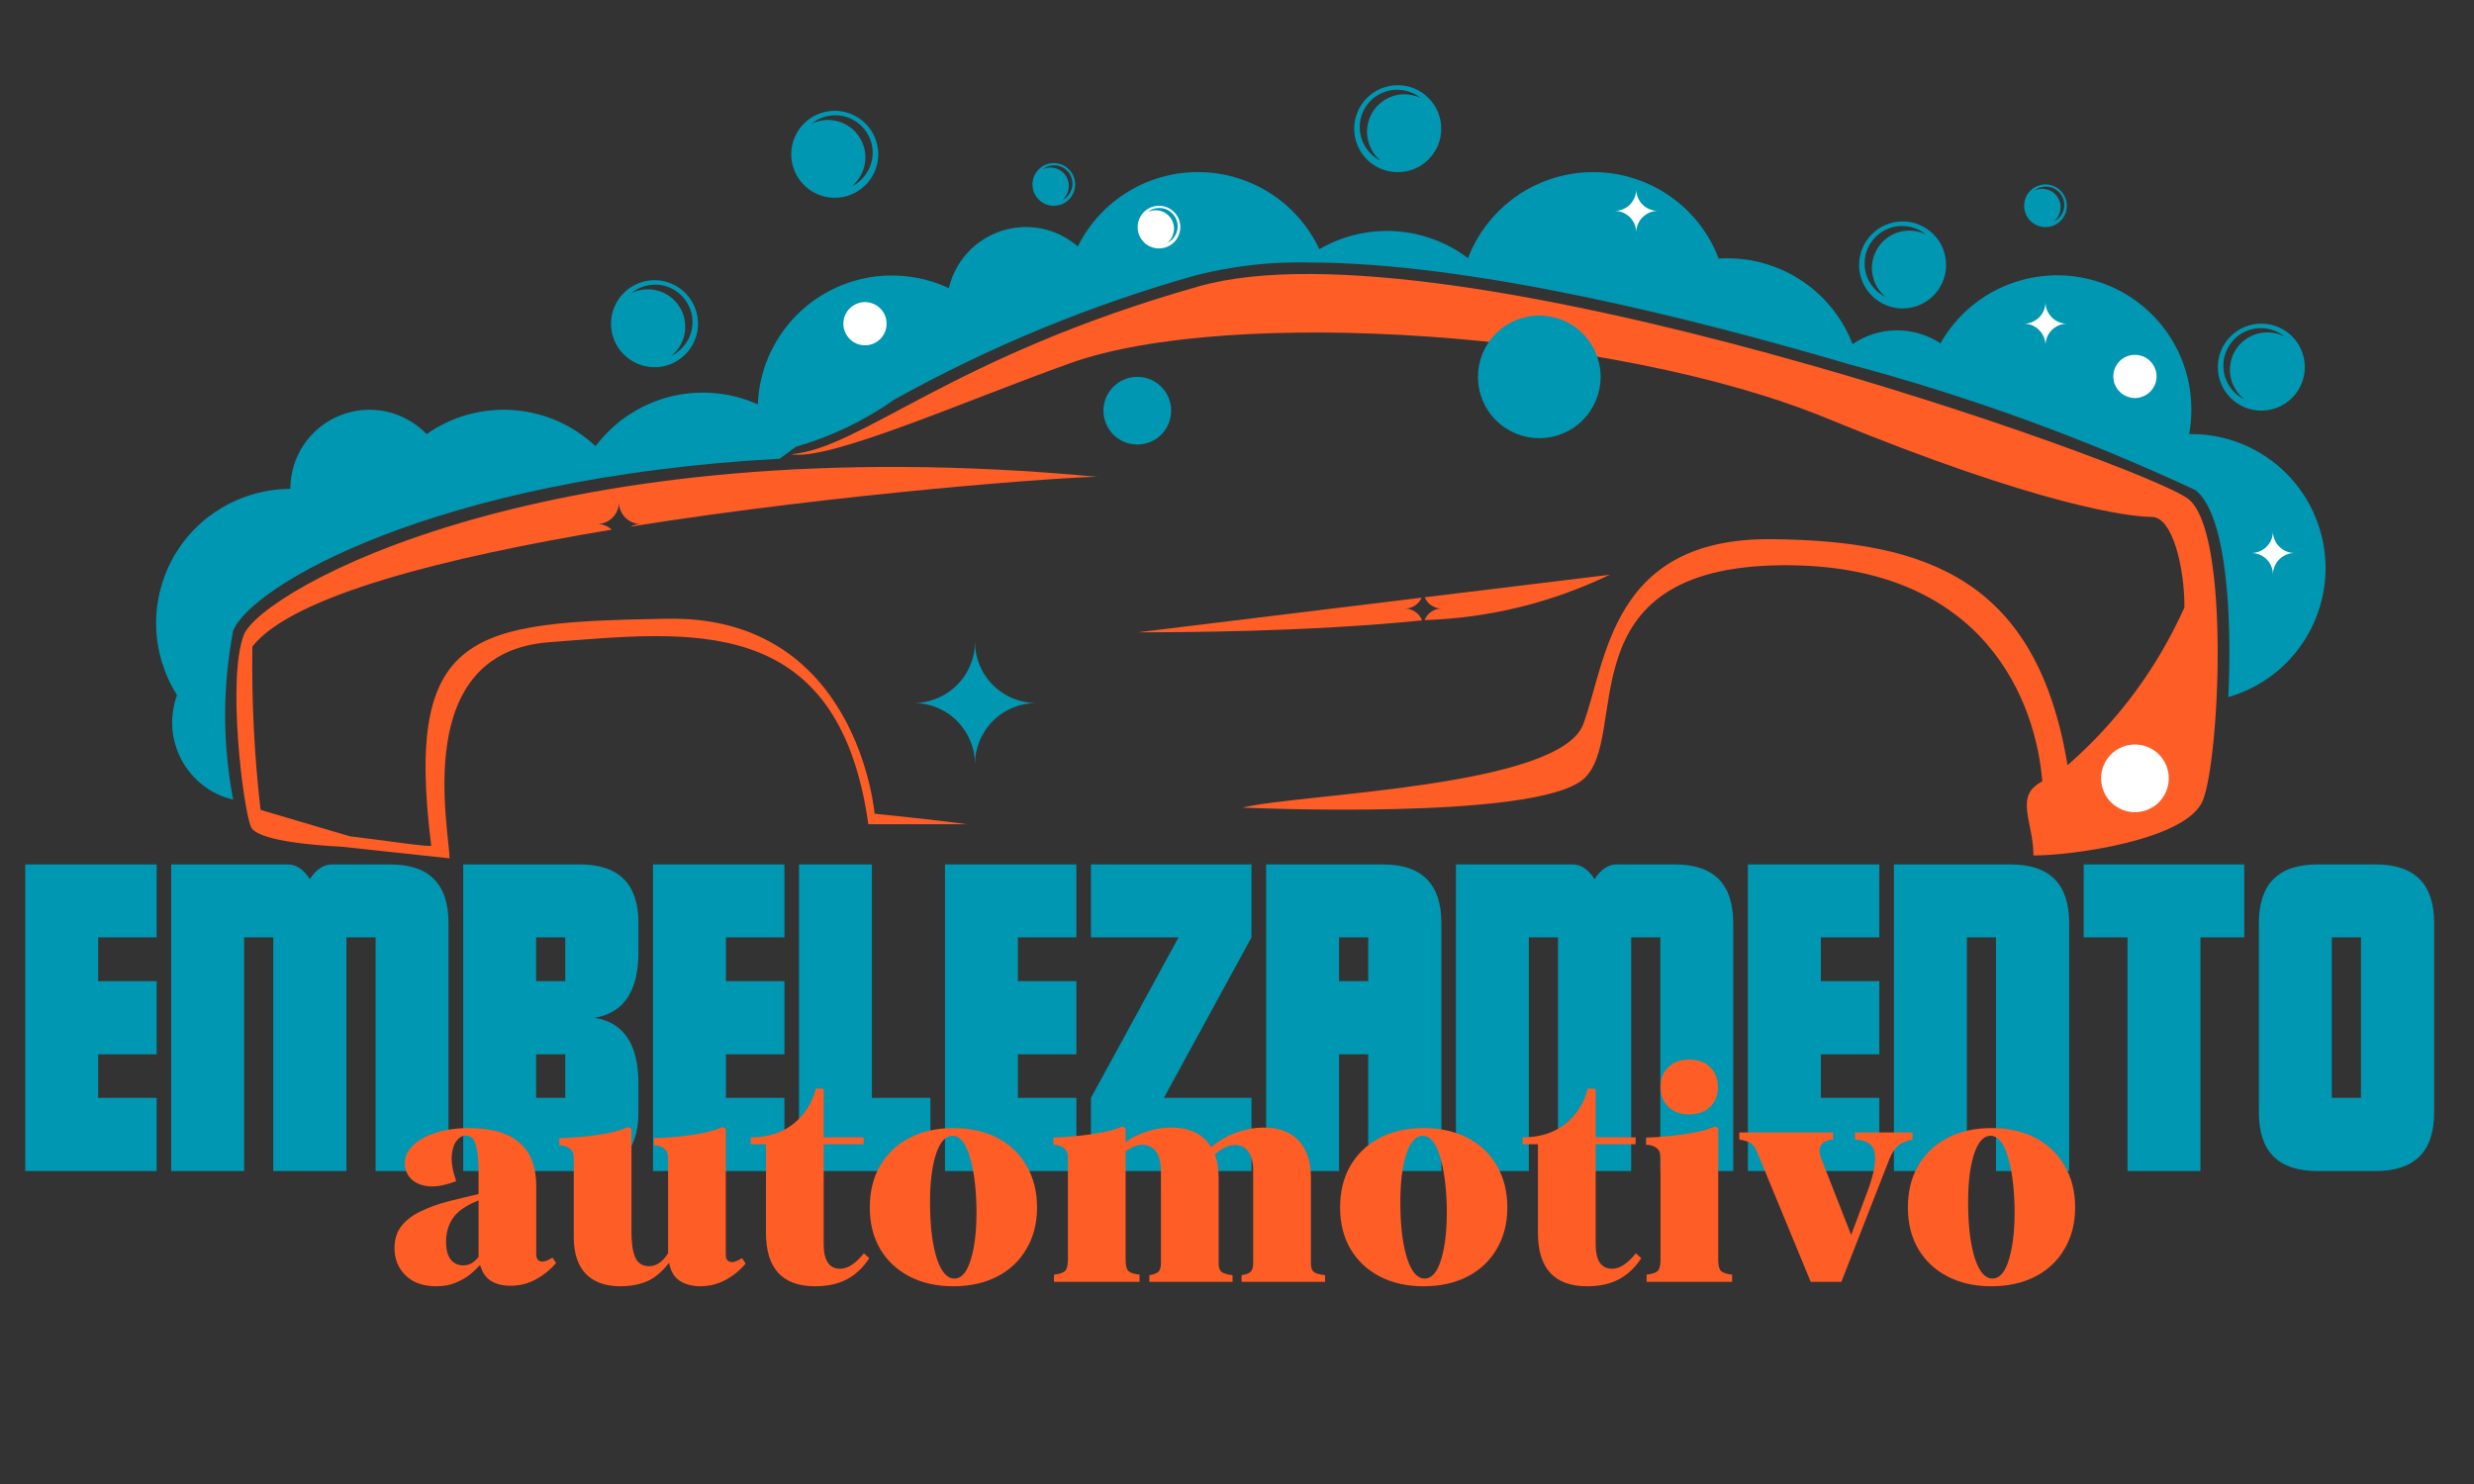 <svg xmlns="http://www.w3.org/2000/svg" xmlns:xlink="http://www.w3.org/1999/xlink" width="200" zoomAndPan="magnify" viewBox="0 0 150 90" height="120" preserveAspectRatio="xMidYMid meet" version="1.2"><rect x="0" y="0" width="150" height="90" fill="#333333" stroke="none"/><defs><clipPath id="c1f4cca4f3"><path d="M 14 28 L 67 28 L 67 52.266 L 14 52.266 Z M 14 28 "/></clipPath><clipPath id="c68335f734"><path d="M 82 5.016 L 88 5.016 L 88 11 L 82 11 Z M 82 5.016 "/></clipPath></defs><g id="fe95f7da31"><path style=" stroke:none;fill-rule:nonzero;fill:#0097b2;fill-opacity:1;" d="M 141 34.453 C 141 35.34 140.859 36.199 140.578 37.035 C 140.297 37.875 139.891 38.645 139.359 39.352 C 138.828 40.059 138.199 40.66 137.473 41.16 C 136.742 41.66 135.953 42.031 135.105 42.277 C 135.34 37.301 134.996 31.207 133.113 29.723 C 126.352 26.57 119.367 24.031 112.16 22.105 C 102.613 19.289 89.164 15.918 79.305 15.918 C 77.004 15.871 74.738 16.129 72.508 16.695 C 66.117 18.5 60.02 21.012 54.215 24.238 C 52.387 25.523 50.402 26.477 48.258 27.094 L 47.273 27.82 C 26.328 28.961 15.164 35.574 14.137 38.258 C 13.488 41.672 13.488 45.086 14.137 48.496 C 13.805 48.418 13.488 48.309 13.18 48.16 C 12.871 48.016 12.586 47.84 12.316 47.629 C 12.047 47.422 11.801 47.191 11.582 46.93 C 11.359 46.672 11.172 46.391 11.008 46.094 C 10.848 45.793 10.723 45.48 10.629 45.152 C 10.531 44.824 10.473 44.492 10.449 44.152 C 10.426 43.812 10.438 43.477 10.488 43.141 C 10.535 42.805 10.617 42.477 10.734 42.156 C 10.344 41.543 10.043 40.887 9.828 40.188 C 9.613 39.492 9.492 38.781 9.469 38.051 C 9.445 37.324 9.52 36.605 9.688 35.895 C 9.859 35.188 10.117 34.512 10.469 33.875 C 10.82 33.234 11.25 32.652 11.758 32.129 C 12.262 31.605 12.832 31.16 13.457 30.789 C 14.086 30.418 14.75 30.137 15.453 29.941 C 16.156 29.75 16.871 29.652 17.602 29.652 C 17.602 29.176 17.672 28.707 17.812 28.246 C 17.949 27.789 18.156 27.363 18.422 26.965 C 18.691 26.566 19.012 26.219 19.383 25.918 C 19.758 25.617 20.164 25.375 20.609 25.199 C 21.055 25.02 21.516 24.91 21.992 24.867 C 22.469 24.828 22.941 24.855 23.41 24.957 C 23.879 25.059 24.324 25.227 24.742 25.461 C 25.16 25.691 25.535 25.98 25.867 26.328 C 26.246 26.062 26.645 25.828 27.066 25.629 C 27.484 25.43 27.918 25.27 28.367 25.145 C 28.812 25.023 29.27 24.938 29.73 24.891 C 30.191 24.844 30.656 24.84 31.117 24.871 C 31.582 24.906 32.039 24.977 32.488 25.09 C 32.941 25.199 33.379 25.348 33.805 25.535 C 34.227 25.723 34.633 25.941 35.02 26.199 C 35.41 26.457 35.77 26.742 36.109 27.062 C 36.383 26.695 36.688 26.355 37.02 26.039 C 37.352 25.723 37.711 25.438 38.09 25.184 C 38.473 24.93 38.871 24.707 39.289 24.52 C 39.707 24.332 40.137 24.184 40.582 24.066 C 41.023 23.953 41.477 23.879 41.934 23.84 C 42.387 23.801 42.844 23.801 43.301 23.84 C 43.758 23.879 44.207 23.953 44.652 24.07 C 45.094 24.184 45.527 24.336 45.945 24.523 C 45.957 24.188 45.992 23.855 46.043 23.527 C 46.098 23.195 46.172 22.871 46.266 22.551 C 46.359 22.23 46.473 21.914 46.605 21.609 C 46.742 21.301 46.891 21.004 47.062 20.715 C 47.23 20.43 47.418 20.152 47.621 19.887 C 47.824 19.621 48.043 19.371 48.277 19.133 C 48.512 18.895 48.762 18.672 49.023 18.461 C 49.285 18.254 49.559 18.066 49.844 17.891 C 50.129 17.719 50.426 17.562 50.73 17.426 C 51.035 17.285 51.348 17.168 51.668 17.07 C 51.988 16.973 52.312 16.891 52.641 16.832 C 52.969 16.773 53.301 16.734 53.633 16.719 C 53.969 16.699 54.301 16.703 54.637 16.727 C 54.969 16.75 55.301 16.793 55.629 16.855 C 55.957 16.918 56.277 17.004 56.598 17.105 C 56.914 17.211 57.227 17.332 57.527 17.477 C 57.574 17.273 57.633 17.078 57.707 16.887 C 57.777 16.691 57.863 16.504 57.961 16.324 C 58.055 16.141 58.164 15.965 58.281 15.797 C 58.402 15.629 58.531 15.469 58.668 15.32 C 58.809 15.168 58.957 15.023 59.113 14.895 C 59.273 14.762 59.438 14.641 59.613 14.527 C 59.785 14.418 59.965 14.316 60.152 14.23 C 60.336 14.141 60.527 14.066 60.723 14 C 60.918 13.938 61.117 13.887 61.32 13.852 C 61.523 13.812 61.727 13.789 61.934 13.777 C 62.137 13.766 62.344 13.766 62.551 13.781 C 62.754 13.797 62.957 13.824 63.16 13.863 C 63.363 13.906 63.559 13.961 63.754 14.027 C 63.949 14.094 64.141 14.172 64.324 14.262 C 64.508 14.355 64.688 14.457 64.859 14.57 C 65.031 14.684 65.195 14.809 65.348 14.945 C 65.691 14.258 66.117 13.637 66.637 13.07 C 67.152 12.508 67.738 12.027 68.391 11.629 C 69.039 11.23 69.734 10.93 70.473 10.727 C 71.211 10.523 71.961 10.426 72.727 10.438 C 73.488 10.445 74.238 10.559 74.969 10.781 C 75.703 11 76.391 11.316 77.031 11.73 C 77.676 12.145 78.25 12.637 78.75 13.215 C 79.254 13.789 79.668 14.422 79.992 15.113 C 80.688 14.711 81.426 14.414 82.207 14.227 C 82.988 14.043 83.777 13.973 84.582 14.02 C 85.383 14.07 86.16 14.234 86.914 14.512 C 87.668 14.789 88.363 15.172 89.004 15.656 C 89.297 14.887 89.703 14.18 90.211 13.535 C 90.723 12.887 91.316 12.332 91.996 11.863 C 92.676 11.398 93.41 11.043 94.195 10.801 C 94.984 10.559 95.789 10.438 96.613 10.438 C 97.438 10.438 98.242 10.562 99.027 10.809 C 99.812 11.055 100.547 11.41 101.223 11.879 C 101.902 12.348 102.496 12.906 103.004 13.555 C 103.512 14.203 103.91 14.914 104.203 15.684 C 104.379 15.672 104.559 15.664 104.734 15.664 C 105.555 15.664 106.355 15.785 107.141 16.031 C 107.926 16.273 108.656 16.625 109.336 17.09 C 110.012 17.555 110.605 18.109 111.117 18.754 C 111.625 19.398 112.027 20.102 112.324 20.871 C 112.715 20.602 113.137 20.398 113.59 20.254 C 114.043 20.113 114.508 20.039 114.98 20.035 C 115.457 20.031 115.922 20.098 116.375 20.23 C 116.832 20.363 117.258 20.559 117.652 20.82 C 118.098 20.039 118.652 19.348 119.324 18.75 C 119.996 18.152 120.746 17.68 121.574 17.332 C 122.406 16.984 123.266 16.777 124.164 16.715 C 125.062 16.652 125.945 16.738 126.812 16.969 C 127.68 17.195 128.488 17.562 129.238 18.059 C 129.984 18.559 130.633 19.164 131.18 19.875 C 131.73 20.59 132.148 21.371 132.434 22.223 C 132.723 23.074 132.867 23.949 132.863 24.848 C 132.863 25.344 132.82 25.836 132.73 26.324 L 132.863 26.324 C 133.398 26.324 133.926 26.375 134.449 26.48 C 134.973 26.582 135.484 26.738 135.977 26.941 C 136.469 27.145 136.938 27.398 137.383 27.695 C 137.828 27.988 138.238 28.328 138.617 28.703 C 138.992 29.082 139.332 29.492 139.629 29.938 C 139.926 30.379 140.176 30.848 140.379 31.344 C 140.582 31.836 140.738 32.344 140.844 32.867 C 140.949 33.391 141 33.922 141 34.453 Z M 141 34.453 "/><g clip-rule="nonzero" clip-path="url(#c1f4cca4f3)"><path style=" stroke:none;fill-rule:nonzero;fill:#fe5d26;fill-opacity:1;" d="M 53.027 49.348 C 53.027 49.348 56.938 49.742 58.625 49.988 L 52.648 49.988 C 50.824 36.992 41.703 38.316 33.293 38.949 C 24.883 39.582 27.254 50.289 27.254 52.055 L 20.715 51.352 C 18.688 51.246 15.535 50.949 15.207 50.129 C 14.719 48.91 13.77 41.145 14.781 38.508 C 15.797 35.875 33.102 25.773 66.531 28.918 C 64.781 28.918 51.094 29.883 38.223 31.938 C 38.418 31.832 38.625 31.777 38.852 31.781 C 38.676 31.781 38.508 31.746 38.344 31.68 C 38.184 31.613 38.039 31.516 37.914 31.391 C 37.789 31.27 37.695 31.125 37.629 30.965 C 37.559 30.801 37.527 30.633 37.527 30.457 C 37.527 30.633 37.492 30.801 37.426 30.965 C 37.359 31.125 37.262 31.27 37.137 31.391 C 37.016 31.516 36.871 31.613 36.711 31.68 C 36.547 31.746 36.379 31.781 36.203 31.781 C 36.543 31.777 36.84 31.895 37.09 32.121 C 27.031 33.789 17.707 36.129 15.301 39.211 C 15.254 42.523 15.418 45.824 15.797 49.117 L 21.215 50.719 C 23.18 50.953 26.145 51.402 26.145 51.285 C 24.5 38.16 28.684 37.742 40.434 37.523 C 52.02 37.309 53.027 49.348 53.027 49.348 Z M 53.027 49.348 "/></g><path style=" stroke:none;fill-rule:nonzero;fill:#fe5d26;fill-opacity:1;" d="M 132.684 30.266 C 130.117 28.238 87.695 13.121 72.695 17.363 C 57.695 21.609 52.219 27.195 47.969 27.547 C 50.27 27.969 58.391 24.352 64.895 22.023 C 74.523 18.578 97.867 20.059 110.785 25.379 C 123.703 30.699 129.141 31.348 130.457 31.348 C 131.773 31.348 132.441 34.582 132.441 36.711 C 132.441 36.754 132.441 36.797 132.441 36.844 C 130.773 40.547 128.41 43.734 125.355 46.41 C 123.512 35.199 116.898 32.785 107.414 32.699 C 97.684 32.598 97.414 40.062 95.996 43.914 C 94.578 47.762 78.871 48.117 75.328 48.98 C 75.328 48.98 93.059 49.789 95.996 47.258 C 98.93 44.727 94.68 34.387 108.055 34.281 C 120.484 34.18 123.465 42.762 123.824 47.391 C 122.09 48.273 123.289 49.816 123.289 51.883 C 125.66 51.883 132.535 50.945 133.547 48.574 C 134.559 46.207 135.254 32.293 132.684 30.266 Z M 132.684 30.266 "/><path style=" stroke:none;fill-rule:nonzero;fill:#0097b2;fill-opacity:1;" d="M 39.684 16.992 C 39.336 16.992 38.996 17.062 38.676 17.195 C 38.352 17.328 38.066 17.52 37.82 17.766 C 37.57 18.016 37.383 18.301 37.246 18.621 C 37.113 18.945 37.047 19.281 37.047 19.633 C 37.047 19.98 37.113 20.316 37.246 20.641 C 37.383 20.965 37.57 21.25 37.82 21.496 C 38.066 21.742 38.352 21.934 38.676 22.07 C 38.996 22.203 39.336 22.27 39.684 22.27 C 40.035 22.27 40.371 22.203 40.695 22.07 C 41.016 21.934 41.301 21.742 41.551 21.496 C 41.797 21.25 41.988 20.965 42.121 20.641 C 42.254 20.316 42.32 19.98 42.32 19.633 C 42.32 19.281 42.254 18.945 42.121 18.621 C 41.988 18.301 41.797 18.016 41.551 17.766 C 41.301 17.52 41.016 17.328 40.695 17.195 C 40.371 17.062 40.035 16.992 39.684 16.992 Z M 40.711 21.574 C 40.93 21.398 41.105 21.188 41.246 20.949 C 41.383 20.707 41.477 20.449 41.52 20.172 C 41.562 19.898 41.559 19.625 41.5 19.352 C 41.445 19.078 41.34 18.824 41.191 18.59 C 41.039 18.355 40.852 18.156 40.629 17.988 C 40.402 17.824 40.156 17.703 39.891 17.629 C 39.621 17.555 39.348 17.531 39.07 17.555 C 38.793 17.582 38.531 17.656 38.281 17.777 C 38.531 17.574 38.812 17.426 39.125 17.344 C 39.438 17.258 39.754 17.242 40.074 17.289 C 40.395 17.34 40.691 17.457 40.961 17.633 C 41.234 17.812 41.457 18.035 41.629 18.309 C 41.805 18.582 41.918 18.879 41.965 19.199 C 42.012 19.52 41.992 19.836 41.902 20.148 C 41.816 20.461 41.668 20.742 41.457 20.988 C 41.25 21.238 41 21.434 40.707 21.574 Z M 40.711 21.574 "/><path style=" stroke:none;fill-rule:nonzero;fill:#0097b2;fill-opacity:1;" d="M 50.609 6.719 C 50.258 6.723 49.922 6.789 49.598 6.922 C 49.277 7.055 48.992 7.246 48.742 7.496 C 48.496 7.742 48.305 8.027 48.172 8.352 C 48.039 8.672 47.973 9.012 47.973 9.359 C 47.973 9.711 48.039 10.047 48.176 10.367 C 48.309 10.691 48.5 10.977 48.746 11.223 C 48.992 11.473 49.277 11.66 49.602 11.797 C 49.926 11.93 50.262 11.996 50.609 11.996 C 50.961 11.996 51.297 11.93 51.621 11.793 C 51.945 11.66 52.23 11.469 52.477 11.223 C 52.723 10.977 52.914 10.691 53.047 10.367 C 53.18 10.043 53.25 9.707 53.25 9.359 C 53.25 9.008 53.18 8.672 53.047 8.348 C 52.914 8.023 52.723 7.738 52.477 7.492 C 52.227 7.246 51.941 7.055 51.617 6.922 C 51.293 6.785 50.957 6.719 50.609 6.719 Z M 51.637 11.301 C 51.852 11.125 52.027 10.914 52.168 10.676 C 52.305 10.434 52.398 10.176 52.441 9.902 C 52.484 9.625 52.477 9.352 52.422 9.082 C 52.363 8.809 52.262 8.555 52.109 8.32 C 51.961 8.086 51.773 7.887 51.551 7.723 C 51.328 7.555 51.082 7.434 50.812 7.359 C 50.547 7.285 50.273 7.258 49.996 7.285 C 49.719 7.309 49.457 7.383 49.207 7.504 C 49.457 7.301 49.738 7.156 50.051 7.07 C 50.363 6.988 50.68 6.969 51 7.02 C 51.32 7.07 51.613 7.184 51.887 7.363 C 52.156 7.539 52.379 7.766 52.555 8.039 C 52.727 8.309 52.84 8.605 52.887 8.926 C 52.934 9.246 52.914 9.562 52.828 9.875 C 52.738 10.188 52.594 10.465 52.383 10.715 C 52.176 10.965 51.93 11.16 51.637 11.301 Z M 51.637 11.301 "/><path style=" stroke:none;fill-rule:nonzero;fill:#0097b2;fill-opacity:1;" d="M 134.469 22.266 C 134.469 22.613 134.535 22.949 134.668 23.273 C 134.801 23.598 134.992 23.883 135.242 24.129 C 135.488 24.379 135.773 24.566 136.098 24.703 C 136.418 24.836 136.758 24.902 137.105 24.902 C 137.457 24.902 137.793 24.836 138.113 24.703 C 138.438 24.566 138.723 24.379 138.973 24.129 C 139.219 23.883 139.41 23.598 139.543 23.273 C 139.676 22.949 139.742 22.613 139.742 22.266 C 139.742 21.914 139.676 21.578 139.543 21.254 C 139.41 20.934 139.219 20.648 138.973 20.398 C 138.723 20.152 138.438 19.961 138.113 19.828 C 137.793 19.695 137.457 19.629 137.105 19.629 C 136.758 19.629 136.418 19.695 136.098 19.828 C 135.773 19.961 135.488 20.152 135.242 20.398 C 134.992 20.648 134.805 20.934 134.668 21.254 C 134.535 21.578 134.469 21.914 134.469 22.266 Z M 134.805 22.172 C 134.809 21.734 134.926 21.328 135.16 20.957 C 135.395 20.59 135.707 20.309 136.102 20.121 C 136.5 19.934 136.914 19.867 137.348 19.918 C 137.785 19.973 138.172 20.137 138.512 20.41 C 138.258 20.281 137.992 20.203 137.715 20.172 C 137.434 20.141 137.156 20.164 136.883 20.234 C 136.609 20.309 136.359 20.43 136.133 20.594 C 135.902 20.762 135.711 20.961 135.559 21.199 C 135.406 21.438 135.301 21.695 135.246 21.973 C 135.188 22.25 135.184 22.527 135.23 22.805 C 135.277 23.082 135.375 23.344 135.52 23.586 C 135.664 23.828 135.844 24.039 136.066 24.211 C 135.68 24.02 135.375 23.742 135.145 23.375 C 134.918 23.008 134.805 22.605 134.805 22.176 Z M 134.805 22.172 "/><path style=" stroke:none;fill-rule:nonzero;fill:#0097b2;fill-opacity:1;" d="M 112.719 16.07 C 112.719 16.418 112.785 16.754 112.918 17.078 C 113.055 17.402 113.242 17.688 113.492 17.934 C 113.738 18.18 114.023 18.371 114.348 18.504 C 114.672 18.641 115.008 18.707 115.355 18.707 C 115.707 18.707 116.043 18.641 116.367 18.504 C 116.688 18.371 116.973 18.18 117.223 17.934 C 117.469 17.688 117.66 17.402 117.793 17.078 C 117.926 16.754 117.992 16.418 117.992 16.07 C 117.992 15.719 117.926 15.383 117.793 15.059 C 117.66 14.734 117.469 14.449 117.223 14.203 C 116.973 13.957 116.688 13.766 116.367 13.633 C 116.043 13.496 115.707 13.43 115.355 13.43 C 115.008 13.43 114.672 13.496 114.348 13.633 C 114.023 13.766 113.738 13.957 113.492 14.203 C 113.242 14.449 113.055 14.734 112.918 15.059 C 112.785 15.383 112.719 15.719 112.719 16.07 Z M 113.055 15.977 C 113.055 15.535 113.172 15.133 113.406 14.762 C 113.641 14.395 113.957 14.113 114.352 13.926 C 114.746 13.738 115.16 13.672 115.598 13.723 C 116.031 13.773 116.418 13.938 116.758 14.215 C 116.508 14.094 116.246 14.02 115.969 13.996 C 115.691 13.969 115.418 13.996 115.152 14.07 C 114.883 14.145 114.637 14.266 114.414 14.43 C 114.191 14.598 114.004 14.797 113.852 15.031 C 113.703 15.266 113.602 15.52 113.543 15.789 C 113.484 16.062 113.48 16.336 113.523 16.609 C 113.566 16.887 113.656 17.145 113.797 17.387 C 113.934 17.625 114.113 17.836 114.328 18.012 C 113.938 17.82 113.629 17.543 113.398 17.176 C 113.168 16.809 113.051 16.406 113.051 15.977 Z M 113.055 15.977 "/><g clip-rule="nonzero" clip-path="url(#c68335f734)"><path style=" stroke:none;fill-rule:nonzero;fill:#0097b2;fill-opacity:1;" d="M 82.105 7.805 C 82.105 8.156 82.176 8.492 82.309 8.816 C 82.441 9.137 82.633 9.422 82.879 9.672 C 83.129 9.918 83.414 10.109 83.734 10.242 C 84.059 10.375 84.395 10.441 84.746 10.441 C 85.094 10.441 85.43 10.375 85.754 10.242 C 86.078 10.109 86.363 9.918 86.609 9.672 C 86.855 9.422 87.047 9.137 87.184 8.816 C 87.316 8.492 87.383 8.156 87.383 7.805 C 87.383 7.457 87.316 7.121 87.184 6.797 C 87.047 6.473 86.855 6.188 86.609 5.941 C 86.363 5.691 86.078 5.504 85.754 5.367 C 85.43 5.234 85.094 5.168 84.746 5.168 C 84.395 5.168 84.059 5.234 83.734 5.367 C 83.414 5.504 83.129 5.691 82.879 5.941 C 82.633 6.188 82.441 6.473 82.309 6.797 C 82.176 7.121 82.105 7.457 82.105 7.805 Z M 82.441 7.711 C 82.441 7.273 82.559 6.871 82.793 6.5 C 83.027 6.129 83.344 5.852 83.738 5.664 C 84.137 5.473 84.551 5.406 84.984 5.461 C 85.422 5.512 85.809 5.68 86.148 5.953 C 85.832 5.801 85.5 5.719 85.152 5.719 C 84.672 5.723 84.238 5.859 83.844 6.137 C 83.453 6.414 83.176 6.777 83.016 7.23 C 82.855 7.68 82.84 8.137 82.969 8.598 C 83.098 9.062 83.344 9.445 83.715 9.75 C 83.324 9.559 83.016 9.277 82.785 8.906 C 82.555 8.539 82.441 8.137 82.441 7.703 Z M 82.441 7.711 "/></g><path style=" stroke:none;fill-rule:nonzero;fill:#0097b2;fill-opacity:1;" d="M 63.895 9.891 C 63.723 9.891 63.555 9.926 63.398 9.988 C 63.238 10.055 63.098 10.148 62.977 10.27 C 62.855 10.391 62.762 10.531 62.695 10.691 C 62.633 10.848 62.598 11.016 62.598 11.184 C 62.598 11.355 62.633 11.523 62.695 11.68 C 62.762 11.84 62.855 11.98 62.977 12.102 C 63.098 12.223 63.238 12.316 63.398 12.383 C 63.555 12.445 63.723 12.48 63.895 12.48 C 64.062 12.48 64.23 12.445 64.387 12.383 C 64.547 12.316 64.688 12.223 64.809 12.102 C 64.93 11.98 65.023 11.84 65.09 11.68 C 65.152 11.523 65.188 11.355 65.188 11.184 C 65.188 11.016 65.152 10.848 65.09 10.691 C 65.023 10.531 64.93 10.391 64.809 10.27 C 64.688 10.148 64.547 10.055 64.387 9.988 C 64.23 9.926 64.062 9.891 63.895 9.891 Z M 64.398 12.137 C 64.578 11.988 64.703 11.801 64.766 11.574 C 64.828 11.348 64.82 11.121 64.742 10.902 C 64.664 10.68 64.527 10.5 64.336 10.363 C 64.141 10.23 63.93 10.16 63.691 10.16 C 63.52 10.16 63.359 10.199 63.203 10.277 C 63.41 10.109 63.645 10.023 63.91 10.023 C 64.168 10.023 64.398 10.105 64.602 10.266 C 64.809 10.426 64.938 10.633 64.996 10.887 C 65.055 11.141 65.027 11.383 64.918 11.617 C 64.805 11.852 64.633 12.023 64.398 12.141 Z M 64.398 12.137 "/><path style=" stroke:none;fill-rule:nonzero;fill:#ffffff;fill-opacity:1;" d="M 70.27 12.48 C 70.098 12.48 69.934 12.512 69.773 12.578 C 69.617 12.645 69.477 12.738 69.355 12.859 C 69.234 12.98 69.141 13.121 69.074 13.277 C 69.008 13.438 68.977 13.602 68.977 13.773 C 68.977 13.945 69.008 14.113 69.074 14.27 C 69.141 14.43 69.234 14.57 69.355 14.691 C 69.477 14.812 69.617 14.906 69.777 14.969 C 69.934 15.035 70.098 15.066 70.27 15.066 C 70.441 15.066 70.609 15.035 70.766 14.969 C 70.926 14.902 71.066 14.809 71.188 14.688 C 71.309 14.566 71.402 14.426 71.465 14.266 C 71.531 14.109 71.562 13.941 71.562 13.773 C 71.562 13.602 71.531 13.434 71.465 13.277 C 71.398 13.117 71.305 12.98 71.184 12.859 C 71.062 12.738 70.922 12.645 70.766 12.578 C 70.605 12.512 70.441 12.48 70.27 12.48 Z M 70.773 14.727 C 70.957 14.578 71.078 14.387 71.141 14.16 C 71.207 13.934 71.199 13.711 71.117 13.488 C 71.039 13.266 70.902 13.09 70.711 12.953 C 70.52 12.816 70.305 12.75 70.07 12.75 C 69.898 12.75 69.734 12.789 69.582 12.863 C 69.785 12.695 70.02 12.613 70.285 12.613 C 70.547 12.613 70.777 12.691 70.98 12.855 C 71.184 13.016 71.316 13.223 71.375 13.477 C 71.434 13.727 71.406 13.973 71.293 14.207 C 71.184 14.441 71.012 14.613 70.777 14.727 Z M 70.773 14.727 "/><path style=" stroke:none;fill-rule:nonzero;fill:#0097b2;fill-opacity:1;" d="M 124.02 11.184 C 123.848 11.184 123.684 11.219 123.523 11.285 C 123.363 11.352 123.227 11.441 123.102 11.566 C 122.98 11.688 122.887 11.824 122.824 11.984 C 122.758 12.145 122.723 12.309 122.723 12.48 C 122.723 12.652 122.758 12.816 122.824 12.977 C 122.887 13.133 122.98 13.273 123.102 13.395 C 123.227 13.516 123.363 13.609 123.523 13.676 C 123.684 13.742 123.848 13.773 124.02 13.773 C 124.191 13.773 124.355 13.742 124.516 13.676 C 124.672 13.609 124.812 13.516 124.934 13.395 C 125.055 13.273 125.148 13.133 125.215 12.977 C 125.281 12.816 125.312 12.652 125.312 12.48 C 125.312 12.309 125.281 12.145 125.215 11.984 C 125.148 11.824 125.055 11.688 124.934 11.566 C 124.812 11.441 124.672 11.352 124.516 11.285 C 124.355 11.219 124.191 11.184 124.02 11.184 Z M 124.52 13.43 C 124.742 13.254 124.875 13.023 124.922 12.746 C 124.965 12.465 124.914 12.207 124.758 11.969 C 124.605 11.727 124.395 11.57 124.121 11.496 C 123.848 11.418 123.586 11.445 123.332 11.57 C 123.535 11.402 123.77 11.32 124.035 11.32 C 124.297 11.316 124.527 11.395 124.734 11.559 C 124.938 11.719 125.07 11.926 125.129 12.18 C 125.188 12.434 125.16 12.68 125.047 12.914 C 124.934 13.148 124.758 13.32 124.523 13.434 Z M 124.52 13.43 "/><path style=" stroke:none;fill-rule:nonzero;fill:#0097b2;fill-opacity:1;" d="M 71.008 24.906 C 71.008 25.18 70.957 25.441 70.852 25.691 C 70.75 25.945 70.602 26.168 70.41 26.359 C 70.215 26.551 69.992 26.699 69.742 26.805 C 69.492 26.906 69.23 26.961 68.957 26.961 C 68.684 26.961 68.422 26.906 68.172 26.805 C 67.918 26.699 67.699 26.551 67.504 26.359 C 67.312 26.168 67.164 25.945 67.059 25.691 C 66.957 25.441 66.902 25.18 66.902 24.906 C 66.902 24.633 66.957 24.371 67.059 24.121 C 67.164 23.871 67.312 23.648 67.504 23.457 C 67.699 23.262 67.918 23.113 68.172 23.012 C 68.422 22.906 68.684 22.855 68.957 22.855 C 69.23 22.855 69.492 22.906 69.742 23.012 C 69.992 23.113 70.215 23.262 70.406 23.457 C 70.602 23.648 70.75 23.871 70.852 24.121 C 70.957 24.371 71.008 24.633 71.008 24.906 Z M 71.008 24.906 "/><path style=" stroke:none;fill-rule:nonzero;fill:#ffffff;fill-opacity:1;" d="M 131.496 47.203 C 131.496 47.477 131.441 47.738 131.34 47.988 C 131.234 48.242 131.086 48.461 130.895 48.656 C 130.699 48.848 130.48 48.996 130.227 49.102 C 129.977 49.203 129.715 49.258 129.441 49.258 C 129.168 49.258 128.906 49.203 128.656 49.102 C 128.406 48.996 128.184 48.848 127.988 48.656 C 127.797 48.461 127.648 48.242 127.547 47.988 C 127.441 47.738 127.391 47.477 127.391 47.203 C 127.391 46.93 127.441 46.668 127.547 46.418 C 127.648 46.168 127.797 45.945 127.988 45.754 C 128.184 45.559 128.406 45.41 128.656 45.309 C 128.906 45.203 129.168 45.152 129.441 45.152 C 129.715 45.152 129.977 45.203 130.227 45.309 C 130.48 45.41 130.699 45.559 130.895 45.754 C 131.086 45.945 131.234 46.168 131.34 46.418 C 131.441 46.668 131.496 46.93 131.496 47.203 Z M 131.496 47.203 "/><path style=" stroke:none;fill-rule:nonzero;fill:#0097b2;fill-opacity:1;" d="M 62.832 42.637 C 62.34 42.637 61.863 42.73 61.41 42.918 C 60.953 43.105 60.551 43.375 60.203 43.723 C 59.852 44.074 59.586 44.477 59.395 44.93 C 59.207 45.387 59.113 45.859 59.113 46.352 C 59.113 45.859 59.02 45.387 58.828 44.93 C 58.641 44.477 58.371 44.074 58.023 43.723 C 57.676 43.375 57.273 43.105 56.816 42.918 C 56.363 42.73 55.887 42.637 55.395 42.637 C 55.887 42.637 56.363 42.539 56.816 42.352 C 57.273 42.164 57.676 41.895 58.023 41.547 C 58.371 41.199 58.641 40.797 58.828 40.34 C 59.02 39.883 59.113 39.41 59.113 38.918 C 59.113 39.41 59.207 39.883 59.395 40.34 C 59.586 40.797 59.852 41.199 60.203 41.547 C 60.551 41.895 60.953 42.164 61.41 42.352 C 61.863 42.539 62.34 42.637 62.832 42.637 Z M 62.832 42.637 "/><path style=" stroke:none;fill-rule:nonzero;fill:#0097b2;fill-opacity:1;" d="M 97.047 22.855 C 97.047 23.348 96.949 23.824 96.762 24.281 C 96.574 24.734 96.305 25.137 95.957 25.484 C 95.609 25.836 95.207 26.102 94.75 26.293 C 94.293 26.48 93.82 26.574 93.328 26.574 C 92.836 26.574 92.359 26.48 91.906 26.293 C 91.449 26.102 91.047 25.836 90.699 25.484 C 90.348 25.137 90.082 24.734 89.891 24.281 C 89.703 23.824 89.609 23.348 89.609 22.855 C 89.609 22.363 89.703 21.891 89.891 21.434 C 90.082 20.977 90.348 20.574 90.699 20.227 C 91.047 19.879 91.449 19.609 91.906 19.422 C 92.359 19.234 92.836 19.137 93.328 19.137 C 93.82 19.137 94.293 19.234 94.75 19.422 C 95.207 19.609 95.609 19.879 95.957 20.227 C 96.305 20.574 96.574 20.977 96.762 21.434 C 96.949 21.891 97.047 22.363 97.047 22.855 Z M 97.047 22.855 "/><path style=" stroke:none;fill-rule:nonzero;fill:#ffffff;fill-opacity:1;" d="M 139.121 33.539 C 138.945 33.539 138.781 33.57 138.621 33.637 C 138.457 33.703 138.316 33.801 138.195 33.922 C 138.07 34.047 137.977 34.188 137.91 34.348 C 137.844 34.508 137.809 34.676 137.809 34.848 C 137.809 34.676 137.777 34.508 137.711 34.348 C 137.645 34.188 137.551 34.043 137.426 33.922 C 137.301 33.797 137.16 33.703 137 33.637 C 136.84 33.57 136.672 33.539 136.496 33.539 C 136.672 33.539 136.84 33.504 137 33.438 C 137.16 33.371 137.301 33.277 137.426 33.152 C 137.551 33.031 137.645 32.891 137.711 32.727 C 137.777 32.566 137.809 32.398 137.809 32.227 C 137.809 32.398 137.844 32.566 137.91 32.727 C 137.977 32.891 138.07 33.031 138.195 33.152 C 138.316 33.277 138.457 33.371 138.617 33.438 C 138.781 33.504 138.945 33.539 139.121 33.539 Z M 139.121 33.539 "/><path style=" stroke:none;fill-rule:nonzero;fill:#ffffff;fill-opacity:1;" d="M 100.52 12.793 C 100.344 12.793 100.176 12.824 100.016 12.891 C 99.855 12.957 99.715 13.055 99.59 13.176 C 99.469 13.301 99.371 13.441 99.305 13.602 C 99.238 13.762 99.207 13.93 99.207 14.105 C 99.207 13.93 99.172 13.762 99.105 13.602 C 99.039 13.441 98.945 13.301 98.824 13.176 C 98.699 13.055 98.559 12.957 98.398 12.891 C 98.238 12.824 98.07 12.793 97.895 12.793 C 98.07 12.793 98.238 12.758 98.398 12.691 C 98.559 12.625 98.699 12.531 98.824 12.41 C 98.945 12.285 99.039 12.145 99.105 11.984 C 99.172 11.824 99.207 11.656 99.207 11.48 C 99.207 11.656 99.238 11.824 99.309 11.984 C 99.375 12.145 99.469 12.285 99.59 12.41 C 99.715 12.531 99.855 12.625 100.016 12.691 C 100.18 12.758 100.344 12.793 100.52 12.793 Z M 100.52 12.793 "/><path style=" stroke:none;fill-rule:nonzero;fill:#ffffff;fill-opacity:1;" d="M 53.754 19.633 C 53.754 19.805 53.723 19.973 53.656 20.133 C 53.59 20.293 53.496 20.434 53.371 20.559 C 53.25 20.68 53.105 20.777 52.945 20.844 C 52.785 20.91 52.617 20.941 52.445 20.941 C 52.27 20.941 52.105 20.91 51.945 20.844 C 51.781 20.777 51.641 20.68 51.52 20.559 C 51.395 20.434 51.301 20.293 51.234 20.133 C 51.168 19.973 51.133 19.805 51.133 19.633 C 51.133 19.457 51.168 19.289 51.234 19.129 C 51.301 18.969 51.395 18.828 51.52 18.703 C 51.641 18.582 51.781 18.488 51.945 18.422 C 52.105 18.355 52.27 18.32 52.445 18.32 C 52.617 18.32 52.785 18.355 52.945 18.422 C 53.105 18.488 53.25 18.582 53.371 18.703 C 53.496 18.828 53.59 18.969 53.656 19.129 C 53.723 19.289 53.754 19.457 53.754 19.633 Z M 53.754 19.633 "/><path style=" stroke:none;fill-rule:nonzero;fill:#ffffff;fill-opacity:1;" d="M 125.328 19.633 C 125.156 19.633 124.988 19.664 124.828 19.73 C 124.668 19.797 124.523 19.895 124.402 20.016 C 124.277 20.141 124.184 20.281 124.117 20.441 C 124.051 20.602 124.02 20.77 124.02 20.945 C 124.02 20.77 123.984 20.602 123.918 20.441 C 123.852 20.281 123.758 20.141 123.633 20.016 C 123.512 19.895 123.367 19.797 123.207 19.73 C 123.047 19.664 122.879 19.633 122.707 19.633 C 122.879 19.633 123.047 19.598 123.207 19.531 C 123.367 19.465 123.512 19.371 123.633 19.25 C 123.758 19.125 123.852 18.984 123.918 18.824 C 123.984 18.664 124.02 18.496 124.02 18.32 C 124.02 18.496 124.051 18.66 124.117 18.824 C 124.184 18.984 124.281 19.125 124.402 19.246 C 124.523 19.371 124.668 19.465 124.828 19.531 C 124.988 19.598 125.156 19.633 125.328 19.633 Z M 125.328 19.633 "/><path style=" stroke:none;fill-rule:nonzero;fill:#ffffff;fill-opacity:1;" d="M 130.754 22.828 C 130.754 23.004 130.719 23.168 130.652 23.328 C 130.586 23.492 130.492 23.633 130.367 23.754 C 130.246 23.879 130.105 23.973 129.941 24.039 C 129.781 24.105 129.617 24.141 129.441 24.141 C 129.27 24.141 129.102 24.105 128.941 24.039 C 128.781 23.973 128.637 23.879 128.516 23.754 C 128.391 23.633 128.297 23.492 128.23 23.328 C 128.164 23.168 128.133 23.004 128.133 22.828 C 128.133 22.656 128.164 22.488 128.23 22.328 C 128.297 22.168 128.391 22.023 128.516 21.902 C 128.637 21.777 128.781 21.684 128.941 21.617 C 129.102 21.551 129.27 21.52 129.441 21.52 C 129.617 21.52 129.781 21.551 129.941 21.617 C 130.105 21.684 130.246 21.777 130.367 21.902 C 130.492 22.023 130.586 22.168 130.652 22.328 C 130.719 22.488 130.754 22.656 130.754 22.828 Z M 130.754 22.828 "/><path style=" stroke:none;fill-rule:nonzero;fill:#fe5d26;fill-opacity:1;" d="M 86.219 37.625 C 79.223 38.332 71.422 38.348 68.977 38.348 L 86.195 36.246 C 86.105 36.449 85.969 36.609 85.781 36.727 C 85.598 36.848 85.395 36.906 85.176 36.906 C 85.406 36.906 85.617 36.973 85.809 37.105 C 86 37.234 86.137 37.41 86.219 37.625 Z M 86.219 37.625 "/><path style=" stroke:none;fill-rule:nonzero;fill:#fe5d26;fill-opacity:1;" d="M 87.406 36.906 C 87.18 36.906 86.977 36.844 86.789 36.719 C 86.602 36.598 86.465 36.43 86.379 36.223 L 97.602 34.855 C 94.051 36.559 90.305 37.477 86.371 37.609 C 86.453 37.398 86.59 37.227 86.781 37.098 C 86.969 36.973 87.18 36.906 87.406 36.906 Z M 87.406 36.906 "/><g style="fill:#0097b2;fill-opacity:1;"><g transform="translate(1.53, 70.129)"><path style="stroke:none" d="M 0 -17.703 L 7.969 -17.703 L 7.969 -13.281 L 4.422 -13.281 L 4.422 -10.625 L 7.969 -10.625 L 7.969 -6.188 L 4.422 -6.188 L 4.422 -3.547 L 7.969 -3.547 L 7.969 0.891 L 0 0.891 Z M 0 -17.703 "/></g></g><g style="fill:#0097b2;fill-opacity:1;"><g transform="translate(10.381, 70.129)"><path style="stroke:none" d="M 0 -17.703 L 7.078 -17.703 C 7.578 -17.703 8.02 -17.406 8.406 -16.812 C 8.789 -17.406 9.234 -17.703 9.734 -17.703 L 13.281 -17.703 C 15.633 -17.703 16.812 -16.52 16.812 -14.156 L 16.812 0.891 L 12.391 0.891 L 12.391 -13.281 L 10.625 -13.281 L 10.625 0.891 L 6.188 0.891 L 6.188 -13.281 L 4.422 -13.281 L 4.422 0.891 L 0 0.891 Z M 0 -17.703 "/></g></g><g style="fill:#0097b2;fill-opacity:1;"><g transform="translate(28.084, 70.129)"><path style="stroke:none" d="M 6.188 -3.547 L 6.188 -6.188 L 4.422 -6.188 L 4.422 -3.547 Z M 4.422 -13.281 L 4.422 -10.625 L 6.188 -10.625 L 6.188 -13.281 Z M 0 -17.703 L 7.078 -17.703 C 9.441 -17.703 10.625 -16.52 10.625 -14.156 L 10.625 -12.391 C 10.625 -10.023 9.738 -8.695 7.969 -8.406 C 9.738 -8.113 10.625 -6.785 10.625 -4.422 L 10.625 -2.656 C 10.625 -0.289 9.441 0.891 7.078 0.891 L 0 0.891 Z M 0 -17.703 "/></g></g><g style="fill:#0097b2;fill-opacity:1;"><g transform="translate(39.591, 70.129)"><path style="stroke:none" d="M 0 -17.703 L 7.969 -17.703 L 7.969 -13.281 L 4.422 -13.281 L 4.422 -10.625 L 7.969 -10.625 L 7.969 -6.188 L 4.422 -6.188 L 4.422 -3.547 L 7.969 -3.547 L 7.969 0.891 L 0 0.891 Z M 0 -17.703 "/></g></g><g style="fill:#0097b2;fill-opacity:1;"><g transform="translate(48.443, 70.129)"><path style="stroke:none" d="M 0 -17.703 L 4.422 -17.703 L 4.422 -3.547 L 7.969 -3.547 L 7.969 0.891 L 0 0.891 Z M 0 -17.703 "/></g></g><g style="fill:#0097b2;fill-opacity:1;"><g transform="translate(57.294, 70.129)"><path style="stroke:none" d="M 0 -17.703 L 7.969 -17.703 L 7.969 -13.281 L 4.422 -13.281 L 4.422 -10.625 L 7.969 -10.625 L 7.969 -6.188 L 4.422 -6.188 L 4.422 -3.547 L 7.969 -3.547 L 7.969 0.891 L 0 0.891 Z M 0 -17.703 "/></g></g><g style="fill:#0097b2;fill-opacity:1;"><g transform="translate(66.146, 70.129)"><path style="stroke:none" d="M 9.734 -17.703 L 9.734 -13.281 L 4.422 -3.547 L 9.734 -3.547 L 9.734 0.891 L 0 0.891 L 0 -3.547 L 5.312 -13.281 L 0 -13.281 L 0 -17.703 Z M 9.734 -17.703 "/></g></g><g style="fill:#0097b2;fill-opacity:1;"><g transform="translate(76.767, 70.129)"><path style="stroke:none" d="M 0 -17.703 L 7.078 -17.703 C 9.441 -17.703 10.625 -16.52 10.625 -14.156 L 10.625 0.891 L 6.188 0.891 L 6.188 -6.188 L 4.422 -6.188 L 4.422 0.891 L 0 0.891 Z M 4.422 -10.625 L 6.188 -10.625 L 6.188 -13.281 L 4.422 -13.281 Z M 4.422 -10.625 "/></g></g><g style="fill:#0097b2;fill-opacity:1;"><g transform="translate(88.274, 70.129)"><path style="stroke:none" d="M 0 -17.703 L 7.078 -17.703 C 7.578 -17.703 8.02 -17.406 8.406 -16.812 C 8.789 -17.406 9.234 -17.703 9.734 -17.703 L 13.281 -17.703 C 15.633 -17.703 16.812 -16.52 16.812 -14.156 L 16.812 0.891 L 12.391 0.891 L 12.391 -13.281 L 10.625 -13.281 L 10.625 0.891 L 6.188 0.891 L 6.188 -13.281 L 4.422 -13.281 L 4.422 0.891 L 0 0.891 Z M 0 -17.703 "/></g></g><g style="fill:#0097b2;fill-opacity:1;"><g transform="translate(105.977, 70.129)"><path style="stroke:none" d="M 0 -17.703 L 7.969 -17.703 L 7.969 -13.281 L 4.422 -13.281 L 4.422 -10.625 L 7.969 -10.625 L 7.969 -6.188 L 4.422 -6.188 L 4.422 -3.547 L 7.969 -3.547 L 7.969 0.891 L 0 0.891 Z M 0 -17.703 "/></g></g><g style="fill:#0097b2;fill-opacity:1;"><g transform="translate(114.829, 70.129)"><path style="stroke:none" d="M 0 -17.703 L 7.078 -17.703 C 9.441 -17.703 10.625 -16.52 10.625 -14.156 L 10.625 0.891 L 6.188 0.891 L 6.188 -13.281 L 4.422 -13.281 L 4.422 0.891 L 0 0.891 Z M 0 -17.703 "/></g></g><g style="fill:#0097b2;fill-opacity:1;"><g transform="translate(126.336, 70.129)"><path style="stroke:none" d="M 2.656 -13.281 L 0 -13.281 L 0 -17.703 L 9.734 -17.703 L 9.734 -13.281 L 7.078 -13.281 L 7.078 0.891 L 2.656 0.891 Z M 2.656 -13.281 "/></g></g><g style="fill:#0097b2;fill-opacity:1;"><g transform="translate(136.958, 70.129)"><path style="stroke:none" d="M 4.422 -13.281 L 4.422 -3.547 L 6.188 -3.547 L 6.188 -13.281 Z M 0 -14.156 C 0 -16.52 1.18 -17.703 3.547 -17.703 L 7.078 -17.703 C 9.441 -17.703 10.625 -16.52 10.625 -14.156 L 10.625 -2.656 C 10.625 -0.289 9.441 0.891 7.078 0.891 L 3.547 0.891 C 1.18 0.891 0 -0.289 0 -2.656 Z M 0 -14.156 "/></g></g><g style="fill:#fe5d26;fill-opacity:1;"><g transform="translate(23.561, 77.742)"><path style="stroke:none" d="M 2.906 0.266 C 2.102 0.266 1.477 0.047 1.031 -0.391 C 0.582 -0.828 0.359 -1.379 0.359 -2.047 C 0.359 -2.586 0.5 -3.035 0.781 -3.391 C 1.07 -3.754 1.461 -4.051 1.953 -4.281 C 2.441 -4.52 2.988 -4.719 3.594 -4.875 C 4.195 -5.031 4.816 -5.18 5.453 -5.328 L 5.453 -6.656 C 5.453 -7.406 5.395 -7.961 5.281 -8.328 C 5.176 -8.691 4.969 -8.875 4.656 -8.875 C 4.477 -8.875 4.305 -8.773 4.141 -8.578 C 3.973 -8.379 3.867 -8.078 3.828 -7.672 C 3.797 -7.266 3.883 -6.742 4.094 -6.109 C 3.445 -5.859 2.891 -5.754 2.422 -5.797 C 1.953 -5.848 1.594 -6.004 1.344 -6.266 C 1.102 -6.523 0.984 -6.836 0.984 -7.203 C 0.984 -7.598 1.145 -7.953 1.469 -8.266 C 1.789 -8.586 2.242 -8.844 2.828 -9.031 C 3.422 -9.227 4.102 -9.328 4.875 -9.328 C 7.594 -9.328 8.953 -8.148 8.953 -5.797 L 8.953 -1.672 C 8.953 -1.379 9.078 -1.234 9.328 -1.234 C 9.43 -1.234 9.523 -1.254 9.609 -1.297 C 9.703 -1.336 9.812 -1.395 9.938 -1.469 L 10.156 -1.141 C 9.812 -0.742 9.406 -0.414 8.938 -0.156 C 8.469 0.102 7.953 0.234 7.391 0.234 C 6.91 0.234 6.516 0.133 6.203 -0.062 C 5.891 -0.258 5.672 -0.582 5.547 -1.031 C 5.41 -0.875 5.223 -0.691 4.984 -0.484 C 4.742 -0.285 4.453 -0.113 4.109 0.031 C 3.766 0.188 3.363 0.266 2.906 0.266 Z M 4.516 -1 C 4.723 -1 4.898 -1.047 5.047 -1.141 C 5.203 -1.234 5.336 -1.359 5.453 -1.516 L 5.453 -4.938 C 4.703 -4.645 4.188 -4.289 3.906 -3.875 C 3.625 -3.469 3.484 -2.984 3.484 -2.422 C 3.484 -1.953 3.578 -1.598 3.766 -1.359 C 3.961 -1.117 4.211 -1 4.516 -1 Z M 4.516 -1 "/></g></g><g style="fill:#fe5d26;fill-opacity:1;"><g transform="translate(33.568, 77.742)"><path style="stroke:none" d="M 4.031 0.266 C 3.125 0.266 2.426 0.008 1.938 -0.5 C 1.457 -1.008 1.219 -1.75 1.219 -2.719 L 1.219 -7.516 C 1.219 -7.785 1.133 -7.977 0.969 -8.094 C 0.801 -8.219 0.594 -8.281 0.344 -8.281 L 0.344 -8.719 C 0.738 -8.727 1.195 -8.754 1.719 -8.797 C 2.25 -8.848 2.766 -8.922 3.266 -9.016 C 3.773 -9.117 4.191 -9.242 4.516 -9.391 L 4.719 -9.281 L 4.719 -3.016 C 4.719 -2.336 4.797 -1.82 4.953 -1.469 C 5.109 -1.125 5.391 -0.953 5.797 -0.953 C 6.223 -0.953 6.602 -1.211 6.938 -1.734 L 6.938 -7.516 C 6.938 -7.785 6.852 -7.977 6.688 -8.094 C 6.531 -8.219 6.328 -8.281 6.078 -8.281 L 6.078 -8.719 C 6.473 -8.727 6.93 -8.754 7.453 -8.797 C 7.984 -8.848 8.5 -8.922 9 -9.016 C 9.5 -9.117 9.91 -9.242 10.234 -9.391 L 10.438 -9.281 L 10.438 -1.625 C 10.438 -1.344 10.566 -1.203 10.828 -1.203 C 10.922 -1.203 11.008 -1.223 11.094 -1.266 C 11.188 -1.305 11.297 -1.363 11.422 -1.438 L 11.641 -1.109 C 11.297 -0.703 10.883 -0.367 10.406 -0.109 C 9.938 0.141 9.422 0.266 8.859 0.266 C 8.359 0.254 7.945 0.141 7.625 -0.078 C 7.301 -0.297 7.094 -0.656 7 -1.156 C 6.562 -0.602 6.113 -0.227 5.656 -0.031 C 5.195 0.164 4.656 0.266 4.031 0.266 Z M 4.031 0.266 "/></g></g><g style="fill:#fe5d26;fill-opacity:1;"><g transform="translate(45.206, 77.742)"><path style="stroke:none" d="M 4.219 0.266 C 2.227 0.266 1.234 -0.816 1.234 -2.984 L 1.234 -8.344 L 0.312 -8.344 L 0.312 -8.766 C 1.344 -8.766 2.203 -9.035 2.891 -9.578 C 3.578 -10.129 4.035 -10.848 4.266 -11.734 L 4.734 -11.703 L 4.734 -8.766 L 7.156 -8.766 L 7.156 -8.344 L 4.734 -8.344 L 4.734 -2.297 C 4.734 -1.297 5.066 -0.797 5.734 -0.797 C 6.191 -0.797 6.672 -1.109 7.172 -1.734 L 7.5 -1.438 C 7.125 -0.863 6.672 -0.438 6.141 -0.156 C 5.609 0.125 4.969 0.266 4.219 0.266 Z M 4.219 0.266 "/></g></g><g style="fill:#fe5d26;fill-opacity:1;"><g transform="translate(52.095, 77.742)"><path style="stroke:none" d="M 5.703 0.266 C 4.691 0.266 3.805 0.066 3.047 -0.328 C 2.285 -0.723 1.691 -1.281 1.266 -2 C 0.848 -2.719 0.641 -3.555 0.641 -4.516 C 0.641 -5.484 0.848 -6.328 1.266 -7.047 C 1.691 -7.773 2.285 -8.336 3.047 -8.734 C 3.805 -9.129 4.691 -9.328 5.703 -9.328 C 6.723 -9.328 7.613 -9.129 8.375 -8.734 C 9.133 -8.336 9.723 -7.773 10.141 -7.047 C 10.566 -6.328 10.781 -5.484 10.781 -4.516 C 10.781 -3.555 10.566 -2.719 10.141 -2 C 9.723 -1.281 9.133 -0.723 8.375 -0.328 C 7.613 0.066 6.723 0.266 5.703 0.266 Z M 5.781 -0.203 C 6.219 -0.211 6.551 -0.613 6.781 -1.406 C 7.02 -2.207 7.129 -3.25 7.109 -4.531 C 7.078 -5.844 6.93 -6.895 6.672 -7.688 C 6.422 -8.477 6.078 -8.867 5.641 -8.859 C 5.203 -8.848 4.863 -8.445 4.625 -7.656 C 4.383 -6.863 4.273 -5.812 4.297 -4.5 C 4.316 -3.219 4.457 -2.176 4.719 -1.375 C 4.988 -0.582 5.344 -0.191 5.781 -0.203 Z M 5.781 -0.203 "/></g></g><g style="fill:#fe5d26;fill-opacity:1;"><g transform="translate(63.497, 77.742)"><path style="stroke:none" d="M 0.406 0 L 0.406 -0.438 C 0.738 -0.477 0.961 -0.551 1.078 -0.656 C 1.191 -0.77 1.25 -1 1.25 -1.344 L 1.25 -7.562 C 1.25 -7.82 1.164 -8.008 1 -8.125 C 0.844 -8.25 0.633 -8.312 0.375 -8.312 L 0.375 -8.75 C 0.781 -8.758 1.242 -8.789 1.766 -8.844 C 2.297 -8.895 2.812 -8.969 3.312 -9.062 C 3.812 -9.156 4.223 -9.273 4.547 -9.422 L 4.75 -9.312 L 4.75 -8.469 C 5.133 -8.758 5.57 -8.977 6.062 -9.125 C 6.551 -9.281 7.031 -9.359 7.5 -9.359 C 8.645 -9.359 9.457 -8.961 9.938 -8.172 C 10.457 -8.598 10.988 -8.898 11.531 -9.078 C 12.082 -9.266 12.609 -9.359 13.109 -9.359 C 14.023 -9.359 14.734 -9.098 15.234 -8.578 C 15.734 -8.055 15.984 -7.301 15.984 -6.312 L 15.984 -1.125 C 15.984 -0.875 16.039 -0.703 16.156 -0.609 C 16.27 -0.516 16.5 -0.445 16.844 -0.406 L 16.844 0 L 11.781 0 L 11.781 -0.406 C 12.051 -0.445 12.234 -0.516 12.328 -0.609 C 12.43 -0.703 12.484 -0.875 12.484 -1.125 L 12.484 -6.672 C 12.484 -7.234 12.383 -7.645 12.188 -7.906 C 12 -8.164 11.727 -8.297 11.375 -8.297 C 10.977 -8.297 10.57 -8.102 10.156 -7.719 C 10.312 -7.332 10.391 -6.863 10.391 -6.312 L 10.391 -1.125 C 10.391 -0.875 10.445 -0.703 10.562 -0.609 C 10.676 -0.516 10.898 -0.445 11.234 -0.406 L 11.234 0 L 6.188 0 L 6.188 -0.406 C 6.445 -0.445 6.629 -0.516 6.734 -0.609 C 6.836 -0.703 6.891 -0.875 6.891 -1.125 L 6.891 -6.672 C 6.891 -7.234 6.789 -7.645 6.594 -7.906 C 6.395 -8.176 6.117 -8.312 5.766 -8.312 C 5.578 -8.312 5.395 -8.27 5.219 -8.188 C 5.051 -8.113 4.895 -8.023 4.75 -7.922 L 4.75 -1.344 C 4.75 -1 4.805 -0.77 4.922 -0.656 C 5.035 -0.551 5.258 -0.477 5.594 -0.438 L 5.594 0 Z M 0.406 0 "/></g></g><g style="fill:#fe5d26;fill-opacity:1;"><g transform="translate(80.61, 77.742)"><path style="stroke:none" d="M 5.703 0.266 C 4.691 0.266 3.805 0.066 3.047 -0.328 C 2.285 -0.723 1.691 -1.281 1.266 -2 C 0.848 -2.719 0.641 -3.555 0.641 -4.516 C 0.641 -5.484 0.848 -6.328 1.266 -7.047 C 1.691 -7.773 2.285 -8.336 3.047 -8.734 C 3.805 -9.129 4.691 -9.328 5.703 -9.328 C 6.723 -9.328 7.613 -9.129 8.375 -8.734 C 9.133 -8.336 9.723 -7.773 10.141 -7.047 C 10.566 -6.328 10.781 -5.484 10.781 -4.516 C 10.781 -3.555 10.566 -2.719 10.141 -2 C 9.723 -1.281 9.133 -0.723 8.375 -0.328 C 7.613 0.066 6.723 0.266 5.703 0.266 Z M 5.781 -0.203 C 6.219 -0.211 6.551 -0.613 6.781 -1.406 C 7.02 -2.207 7.129 -3.25 7.109 -4.531 C 7.078 -5.844 6.93 -6.895 6.672 -7.688 C 6.422 -8.477 6.078 -8.867 5.641 -8.859 C 5.203 -8.848 4.863 -8.445 4.625 -7.656 C 4.383 -6.863 4.273 -5.812 4.297 -4.5 C 4.316 -3.219 4.457 -2.176 4.719 -1.375 C 4.988 -0.582 5.344 -0.191 5.781 -0.203 Z M 5.781 -0.203 "/></g></g><g style="fill:#fe5d26;fill-opacity:1;"><g transform="translate(92.012, 77.742)"><path style="stroke:none" d="M 4.219 0.266 C 2.227 0.266 1.234 -0.816 1.234 -2.984 L 1.234 -8.344 L 0.312 -8.344 L 0.312 -8.766 C 1.344 -8.766 2.203 -9.035 2.891 -9.578 C 3.578 -10.129 4.035 -10.848 4.266 -11.734 L 4.734 -11.703 L 4.734 -8.766 L 7.156 -8.766 L 7.156 -8.344 L 4.734 -8.344 L 4.734 -2.297 C 4.734 -1.297 5.066 -0.797 5.734 -0.797 C 6.191 -0.797 6.672 -1.109 7.172 -1.734 L 7.5 -1.438 C 7.125 -0.863 6.672 -0.438 6.141 -0.156 C 5.609 0.125 4.969 0.266 4.219 0.266 Z M 4.219 0.266 "/></g></g><g style="fill:#fe5d26;fill-opacity:1;"><g transform="translate(99.427, 77.742)"><path style="stroke:none" d="M 2.984 -10.156 C 2.473 -10.156 2.055 -10.305 1.734 -10.609 C 1.41 -10.91 1.25 -11.316 1.25 -11.828 C 1.25 -12.328 1.41 -12.727 1.734 -13.031 C 2.055 -13.332 2.473 -13.484 2.984 -13.484 C 3.516 -13.484 3.938 -13.332 4.25 -13.031 C 4.57 -12.727 4.734 -12.328 4.734 -11.828 C 4.734 -11.316 4.57 -10.91 4.25 -10.609 C 3.938 -10.305 3.516 -10.156 2.984 -10.156 Z M 0.406 0 L 0.406 -0.438 C 0.738 -0.477 0.961 -0.551 1.078 -0.656 C 1.191 -0.77 1.25 -1 1.25 -1.344 L 1.25 -7.562 C 1.25 -7.82 1.164 -8.008 1 -8.125 C 0.844 -8.25 0.633 -8.312 0.375 -8.312 L 0.375 -8.75 C 0.781 -8.758 1.242 -8.789 1.766 -8.844 C 2.297 -8.895 2.812 -8.969 3.312 -9.062 C 3.812 -9.156 4.223 -9.273 4.547 -9.422 L 4.75 -9.312 L 4.75 -1.344 C 4.75 -1 4.805 -0.77 4.922 -0.656 C 5.035 -0.551 5.258 -0.477 5.594 -0.438 L 5.594 0 Z M 0.406 0 "/></g></g><g style="fill:#fe5d26;fill-opacity:1;"><g transform="translate(105.409, 77.742)"><path style="stroke:none" d="M 4.375 0 L 1.156 -7.797 C 1.039 -8.109 0.895 -8.316 0.719 -8.422 C 0.551 -8.523 0.328 -8.594 0.047 -8.625 L 0.047 -9.062 L 5.734 -9.062 L 5.734 -8.625 C 5.41 -8.613 5.172 -8.508 5.016 -8.312 C 4.867 -8.125 4.875 -7.832 5.031 -7.438 L 6.828 -2.844 L 7.891 -5.688 C 8.223 -6.625 8.344 -7.344 8.25 -7.844 C 8.156 -8.352 7.758 -8.613 7.062 -8.625 L 7.062 -9.062 L 10.547 -9.062 L 10.547 -8.625 C 10.191 -8.562 9.91 -8.445 9.703 -8.281 C 9.492 -8.125 9.305 -7.844 9.141 -7.438 L 6.234 0 Z M 4.375 0 "/></g></g><g style="fill:#fe5d26;fill-opacity:1;"><g transform="translate(115.035, 77.742)"><path style="stroke:none" d="M 5.703 0.266 C 4.691 0.266 3.805 0.066 3.047 -0.328 C 2.285 -0.723 1.691 -1.281 1.266 -2 C 0.848 -2.719 0.641 -3.555 0.641 -4.516 C 0.641 -5.484 0.848 -6.328 1.266 -7.047 C 1.691 -7.773 2.285 -8.336 3.047 -8.734 C 3.805 -9.129 4.691 -9.328 5.703 -9.328 C 6.723 -9.328 7.613 -9.129 8.375 -8.734 C 9.133 -8.336 9.723 -7.773 10.141 -7.047 C 10.566 -6.328 10.781 -5.484 10.781 -4.516 C 10.781 -3.555 10.566 -2.719 10.141 -2 C 9.723 -1.281 9.133 -0.723 8.375 -0.328 C 7.613 0.066 6.723 0.266 5.703 0.266 Z M 5.781 -0.203 C 6.219 -0.211 6.551 -0.613 6.781 -1.406 C 7.02 -2.207 7.129 -3.25 7.109 -4.531 C 7.078 -5.844 6.93 -6.895 6.672 -7.688 C 6.422 -8.477 6.078 -8.867 5.641 -8.859 C 5.203 -8.848 4.863 -8.445 4.625 -7.656 C 4.383 -6.863 4.273 -5.812 4.297 -4.5 C 4.316 -3.219 4.457 -2.176 4.719 -1.375 C 4.988 -0.582 5.344 -0.191 5.781 -0.203 Z M 5.781 -0.203 "/></g></g></g></svg>